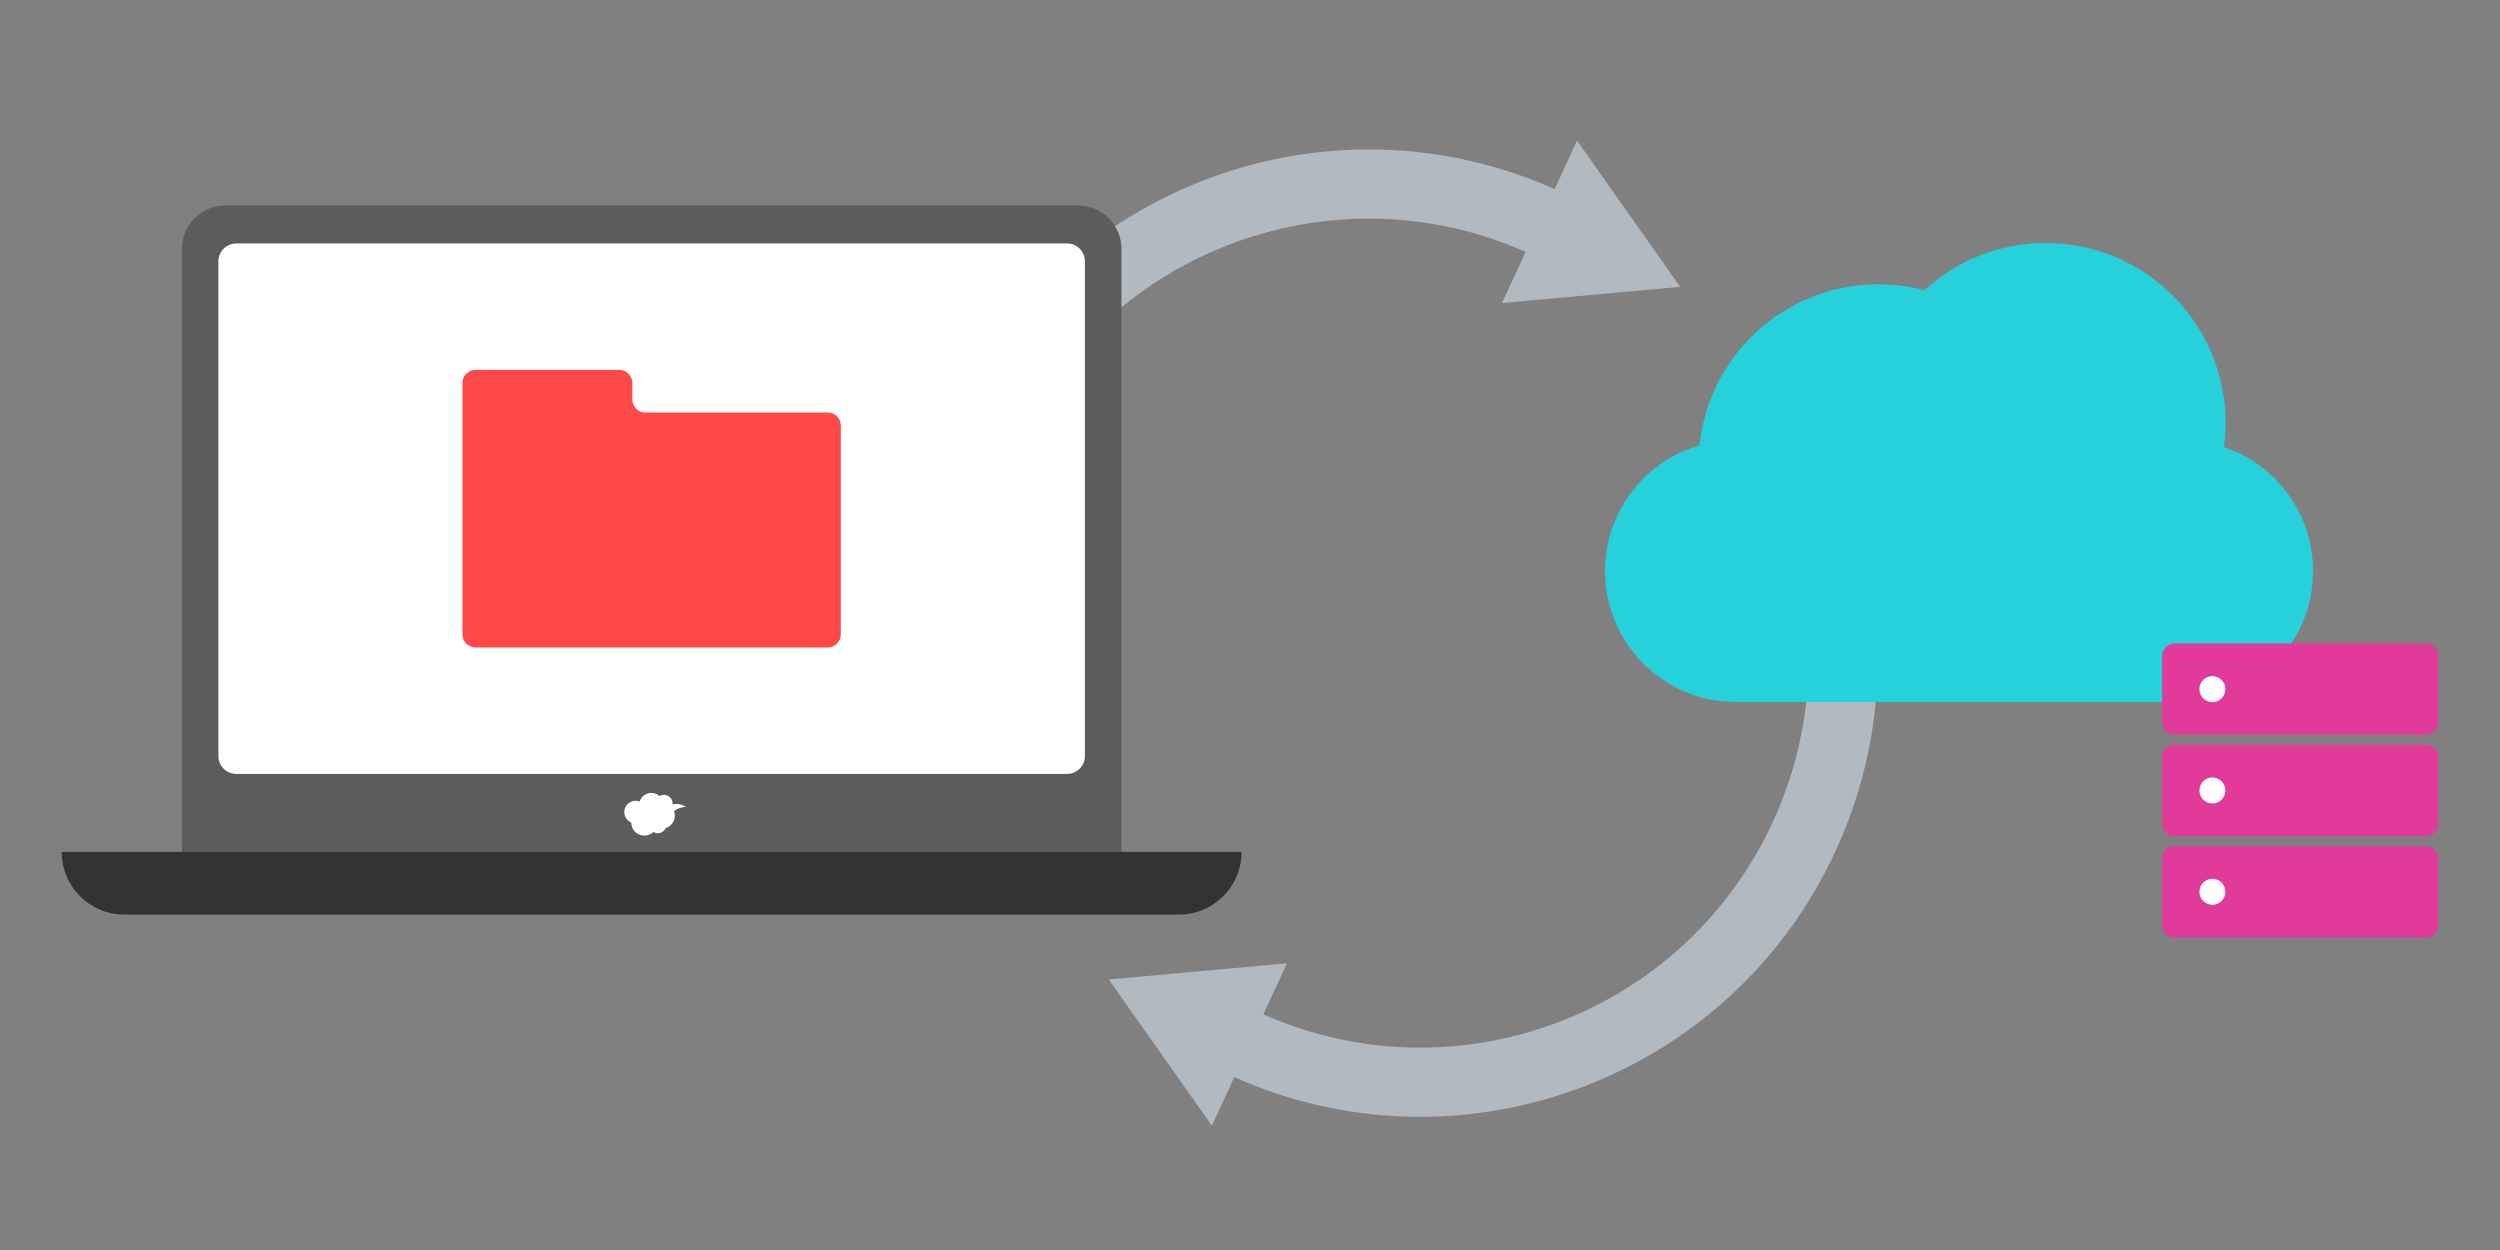 <svg width="360" height="180" viewBox="0 0 360 180" fill="none" xmlns="http://www.w3.org/2000/svg">
<rect x="0" y="0" width="360" height="180" fill="#808080" stroke="none"/>
<path d="M241.945 41.304L227.101 20.25L216.289 43.638L241.945 41.304Z" fill="#B1BAC1"/>
<path d="M159.664 141.045L174.508 162.093L185.32 138.711L159.664 141.045Z" fill="#B1BAC1"/>
<path d="M146.338 63.936C159.292 35.916 192.508 23.7 220.528 36.654L224.71 27.612C191.698 12.354 152.566 26.742 137.302 59.754C126.73 82.62 130.396 108.414 144.61 127.188L152.764 121.44C140.524 105.486 137.32 83.454 146.344 63.936H146.338Z" fill="#B1BAC1"/>
<path d="M248.526 60.494C261.03 76.478 264.372 98.72 255.27 118.406C242.316 146.426 209.1 158.642 181.08 145.688L176.898 154.73C209.91 169.988 249.042 155.6 264.306 122.588C274.956 99.554 271.152 73.55 256.674 54.746L248.52 60.494H248.526Z" fill="#B1BAC1"/>
<path d="M320.243 64.37C320.399 63.23 320.483 62.072 320.483 60.89C320.483 46.592 308.891 35 294.593 35C287.855 35 281.723 37.574 277.115 41.792C274.997 41.234 272.777 40.934 270.485 40.934C257.093 40.934 246.083 51.098 244.733 64.13C236.873 66.404 231.125 73.646 231.125 82.238C231.125 92.648 239.567 101.09 249.977 101.09H314.231C324.641 101.09 333.083 92.648 333.083 82.238C333.083 73.928 327.707 66.878 320.243 64.37Z" fill="#26D1DB"/>
<path d="M32.459 29.586H155.225C158.681 29.586 161.489 32.394 161.489 35.85V122.676H26.195V35.85C26.195 32.394 29.003 29.586 32.459 29.586Z" fill="#5C5C5C"/>
<path d="M8.889 122.672H178.785C178.785 127.652 174.741 131.702 169.755 131.702H17.913C12.933 131.702 8.883 127.658 8.883 122.672H8.889Z" fill="#333333"/>
<path d="M153.661 35.062H34.015C32.6 35.062 31.453 36.21 31.453 37.624V108.881C31.453 110.295 32.6 111.443 34.015 111.443H153.661C155.076 111.443 156.223 110.295 156.223 108.881V37.624C156.223 36.21 155.076 35.062 153.661 35.062Z" fill="white"/>
<path d="M98.754 116.166C98.136 115.806 97.518 115.68 96.852 115.842C96.852 115.8 96.858 115.752 96.858 115.71C96.858 115.014 96.294 114.456 95.604 114.456C95.37 114.456 95.154 114.522 94.968 114.63C94.656 114.348 94.248 114.18 93.792 114.18C93 114.18 92.334 114.702 92.112 115.416C91.932 115.344 91.734 115.308 91.53 115.308C90.63 115.308 89.898 116.04 89.898 116.94C89.898 117.618 90.312 118.2 90.9 118.446C90.9 119.484 91.746 120.33 92.784 120.33C93.288 120.33 93.75 120.132 94.086 119.808C94.272 119.916 94.488 119.982 94.716 119.982C95.226 119.982 95.664 119.676 95.862 119.244C96.624 119.004 97.176 118.29 97.176 117.45C97.176 117.222 97.134 117.006 97.062 116.802C97.506 116.448 97.992 116.268 98.742 116.178L98.754 116.166Z" fill="white"/>
<path d="M92.934 59.4C91.902 59.4 91.056 58.554 91.056 57.522V55.14C91.056 54.108 90.21 53.262 89.178 53.262H68.472C67.44 53.262 66.594 54.108 66.594 55.14V91.362C66.594 92.394 67.44 93.24 68.472 93.24H119.196C120.228 93.24 121.074 92.394 121.074 91.362V61.272C121.074 60.24 120.228 59.394 119.196 59.394H92.934V59.4Z" fill="#FF4949"/>
<path d="M349.312 92.656H313.144C312.15 92.656 311.344 93.462 311.344 94.456V104.008C311.344 105.002 312.15 105.808 313.144 105.808H349.312C350.306 105.808 351.112 105.002 351.112 104.008V94.456C351.112 93.462 350.306 92.656 349.312 92.656Z" fill="#E23A9A"/>
<path d="M318.583 101.107C319.617 101.107 320.455 100.269 320.455 99.235C320.455 98.201 319.617 97.363 318.583 97.363C317.549 97.363 316.711 98.201 316.711 99.235C316.711 100.269 317.549 101.107 318.583 101.107Z" fill="white"/>
<path d="M349.312 107.254H313.144C312.15 107.254 311.344 108.06 311.344 109.054V118.606C311.344 119.6 312.15 120.406 313.144 120.406H349.312C350.306 120.406 351.112 119.6 351.112 118.606V109.054C351.112 108.06 350.306 107.254 349.312 107.254Z" fill="#E23A9A"/>
<path d="M318.583 115.701C319.617 115.701 320.455 114.863 320.455 113.829C320.455 112.795 319.617 111.957 318.583 111.957C317.549 111.957 316.711 112.795 316.711 113.829C316.711 114.863 317.549 115.701 318.583 115.701Z" fill="white"/>
<path d="M349.312 121.844H313.144C312.15 121.844 311.344 122.65 311.344 123.644V133.196C311.344 134.19 312.15 134.996 313.144 134.996H349.312C350.306 134.996 351.112 134.19 351.112 133.196V123.644C351.112 122.65 350.306 121.844 349.312 121.844Z" fill="#E23A9A"/>
<path d="M318.583 130.291C319.617 130.291 320.455 129.453 320.455 128.419C320.455 127.385 319.617 126.547 318.583 126.547C317.549 126.547 316.711 127.385 316.711 128.419C316.711 129.453 317.549 130.291 318.583 130.291Z" fill="white"/>
</svg>
